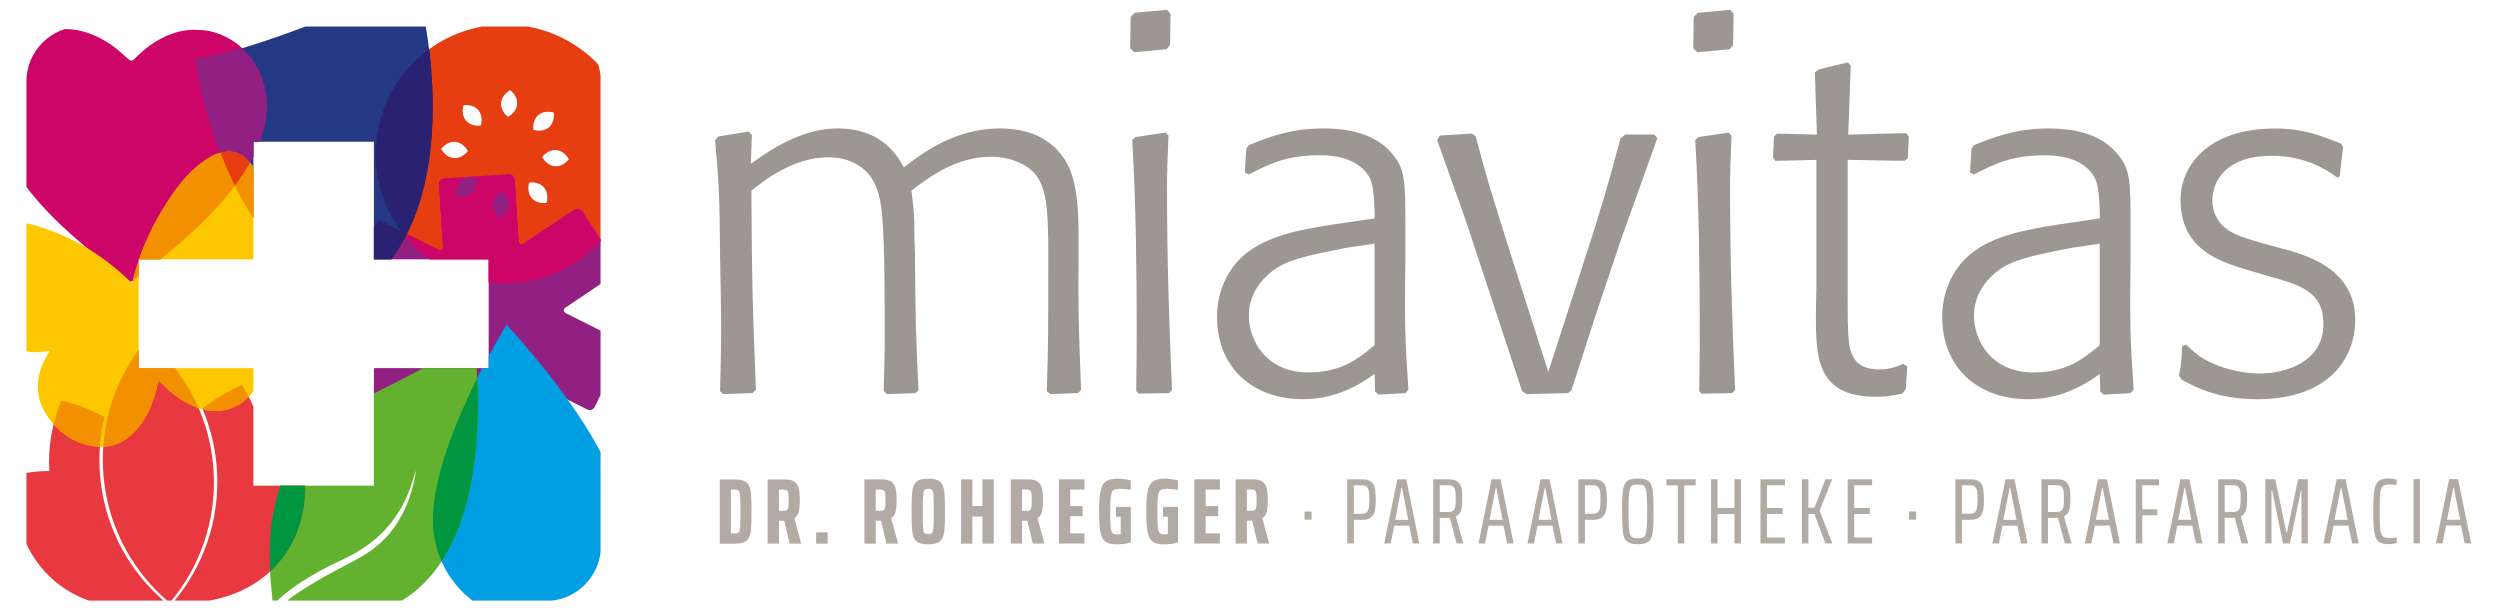 <?xml version="1.0" encoding="UTF-8" standalone="no"?>
<svg
   id="Ebene_1"
   viewBox="0 0 746.43 182.1"
   version="1.1"
   sodipodi:docname="miaviatas_logo_center.svg"
   inkscape:export-filename="seite Miavitas_logo_def.svg"
   inkscape:export-xdpi="96"
   inkscape:export-ydpi="96"
   inkscape:version="1.3.1 (9b9bdc1480, 2023-11-25, custom)"
   xmlns:inkscape="http://www.inkscape.org/namespaces/inkscape"
   xmlns:sodipodi="http://sodipodi.sourceforge.net/DTD/sodipodi-0.dtd"
   xmlns="http://www.w3.org/2000/svg"
   xmlns:svg="http://www.w3.org/2000/svg">
  <sodipodi:namedview
     id="namedview27"
     pagecolor="#ffffff"
     bordercolor="#000000"
     borderopacity="0.25"
     inkscape:showpageshadow="2"
     inkscape:pageopacity="0.0"
     inkscape:pagecheckerboard="0"
     inkscape:deskcolor="#d1d1d1"
     inkscape:zoom="1.8983696"
     inkscape:cx="372.95161"
     inkscape:cy="67.689664"
     inkscape:window-width="1984"
     inkscape:window-height="1083"
     inkscape:window-x="0"
     inkscape:window-y="0"
     inkscape:window-maximized="1"
     inkscape:current-layer="Ebene_1" />
  <defs
     id="defs1">
    <style
       id="style1">.cls-1{fill:#ce0569;}.cls-1,.cls-2,.cls-3,.cls-4,.cls-5,.cls-6,.cls-7,.cls-8,.cls-9,.cls-10,.cls-11,.cls-12,.cls-13,.cls-14{stroke-width:0px;}.cls-2{fill:#009640;}.cls-3{fill:#b1aba4;}.cls-4{fill:none;}.cls-5{fill:#f39000;}.cls-6{fill:#62b22f;}.cls-7{fill:#9c9790;}.cls-8{fill:#009fe3;}.cls-9{fill:#243883;}.cls-15{clip-path:url(#clippath);}.cls-10{fill:#e73e11;}.cls-11{fill:#e83940;}.cls-12{fill:#fec800;}.cls-13{fill:#921f82;}.cls-14{fill:#2b2172;}</style>
    <clipPath
       id="clippath">
      <path
         class="cls-4"
         d="m50,74.48h34.27s0-35.1,0-35.1h35.98s0,35.1,0,35.1h34.27s0,32.49,0,32.49h-34.27s0,35.1,0,35.1h-35.98s0-35.1,0-35.1h-34.27s0-32.49,0-32.49ZM32.89,4.97c-9.01,0-16.39,7.38-16.39,16.39v138.74c0,8.42,6.43,15.4,14.61,16.29h142.29c7.6-.83,13.68-6.91,14.52-14.51V19.57c-.9-8.18-7.88-14.6-16.29-14.6H32.89Z"
         id="path1" />
    </clipPath>
  </defs>
  <path
     class="cls-7"
     d="m 651.496,103.362 c -0.15,3.92 -0.15,4.98 -0.9,8.74 l 0.75,1.21 c 3.77,2.11 10.71,5.88 22.47,5.88 22.62,0 29.4,-13.27 29.4,-23.67 0,-14.93 -14.02,-19 -19.45,-20.66 l -7.84,-2.11 c -6.63,-1.96 -9.8,-2.87 -12.51,-5.58 -1.21,-1.36 -2.86,-3.62 -2.86,-7.24 0,-7.09 5.43,-13.42 17.49,-13.42 9.95,0 16.13,3.77 19.75,6.48 l 0.75,-0.3 1.05,-8.75 -0.6,-1.05 c -6.18,-2.41 -11.16,-4.52 -19.75,-4.52 -20.2,0 -28.2,11.31 -28.2,21.26 0,14.78 11.61,18.4 19.45,20.81 l 7.24,2.11 c 9.05,2.56 15.98,4.52 15.98,14.17 0,11.16 -10.86,14.78 -19,14.78 -3.77,0 -9.35,-0.75 -14.78,-3.32 -3.17,-1.51 -4.83,-3.01 -7.24,-5.28 l -1.21,0.45 z m -24.58,-30.61 v 30.31 c -4.82,4.07 -9.95,8.14 -19.75,8.14 -12.36,0 -17.79,-9.2 -17.79,-17.04 0,-7.84 5.88,-12.36 7.09,-13.27 4.22,-3.17 9.05,-4.37 22.32,-6.94 l 8.14,-1.21 z m -38.75,-21.26 1.21,0.6 c 6.78,-3.47 11.46,-5.73 21.41,-5.73 10.55,0 13.87,5.13 14.78,6.94 1.05,2.41 1.21,5.88 1.36,9.95 v 1.96 l -13.27,1.96 c -8.44,1.36 -19.15,3.17 -25.93,9.2 -5.13,4.52 -7.84,11.31 -7.84,18.24 0,15.08 10.55,24.58 25.63,24.58 7.69,0 14.63,-2.56 21.41,-7.54 l 0.15,5.28 1.06,0.9 7.99,-0.45 0.91,-1.06 c -0.91,-14.02 -1.21,-18.24 -0.91,-38.6 v -9.35 c 0,-14.78 0,-18.09 -4.37,-22.92 -3.47,-3.92 -9.35,-7.09 -20.05,-7.09 -9.95,0 -16.28,2.56 -22.31,4.97 l -0.75,1.06 -0.45,7.09 z m -19.6,-3.47 1.06,-0.75 0.3,-6.48 -0.75,-1.05 -17.34,0.45 0.75,-20.66 -0.91,-0.9 -8.74,2.11 -1.06,0.9 0.6,18.55 -11.91,-0.3 -0.9,0.9 -0.3,6.18 0.75,1.06 12.21,-0.3 v 38.15 l -0.15,7.84 c 0,12.51 0,24.73 17.79,24.73 3.01,0 4.97,-0.3 7.99,-0.91 l 1.05,-1.36 0.45,-6.79 -1.21,-0.75 c -2.11,0.9 -4.07,1.66 -6.94,1.66 -7.69,0 -9.2,-4.22 -9.5,-11.16 -0.15,-3.47 -0.15,-6.63 -0.15,-11.16 v -40.26 l 16.89,0.3 z m -51.11,-34.53 0.15,-9.35 -1.05,-1.21 -9.65,0.9 -1.21,1.21 -0.15,9.35 1.21,1.21 9.65,-0.9 z m 0.6,102.98 c -0.9,-19.3 -1.51,-40.41 -1.51,-59.71 0,-5.88 0.15,-9.35 0.45,-16.28 l -0.91,-0.9 -9.05,1.36 -0.9,0.9 c 1.21,18.55 1.36,44.33 1.36,55.79 0,4.67 0,9.2 -0.15,19.15 l 0.75,0.75 9.05,-0.15 0.9,-0.91 z m -48.85,0 7.39,-22.92 7.54,-22.47 10.71,-29.85 -0.9,-1.06 h -8.75 l -1.36,1.21 c -4.37,16.13 -5.73,20.81 -11.76,39.35 l -9.8,30.31 -8.14,-25.48 c -9.2,-28.8 -10.1,-31.96 -13.57,-44.93 l -1.21,-0.75 -9.5,0.6 -0.75,1.36 8.74,24.58 16.59,50.36 1.36,0.9 12.36,-0.3 1.06,-0.91 z m -58.8,-43.73 v 30.31 c -4.82,4.07 -9.95,8.14 -19.75,8.14 -12.36,0 -17.79,-9.2 -17.79,-17.04 0,-7.84 5.88,-12.36 7.09,-13.27 4.22,-3.17 9.05,-4.37 22.32,-6.94 l 8.14,-1.21 z m -38.75,-21.26 1.21,0.6 c 6.79,-3.47 11.46,-5.73 21.41,-5.73 10.55,0 13.87,5.13 14.78,6.94 1.05,2.41 1.21,5.88 1.36,9.95 v 1.96 l -13.27,1.96 c -8.44,1.36 -19.15,3.17 -25.93,9.2 -5.13,4.52 -7.84,11.31 -7.84,18.24 0,15.08 10.55,24.58 25.63,24.58 7.69,0 14.63,-2.56 21.41,-7.54 l 0.15,5.28 1.05,0.9 7.99,-0.45 0.9,-1.06 c -0.9,-14.02 -1.21,-18.24 -0.9,-38.6 v -9.35 c 0,-14.78 0,-18.09 -4.37,-22.92 -3.47,-3.92 -9.35,-7.09 -20.05,-7.09 -9.95,0 -16.28,2.56 -22.32,4.97 l -0.75,1.06 -0.45,7.09 z m -22.31,-38 0.15,-9.35 -1.05,-1.21 -9.65,0.9 -1.21,1.21 -0.15,9.35 1.21,1.21 9.65,-0.9 1.06,-1.21 z m 0.6,102.98 c -0.9,-19.3 -1.51,-40.41 -1.51,-59.71 0,-5.88 0.15,-9.35 0.45,-16.28 l -0.9,-0.9 -9.05,1.36 -0.9,0.9 c 1.21,18.55 1.36,44.33 1.36,55.79 0,4.67 0,9.2 -0.15,19.15 l 0.75,0.75 9.05,-0.15 z m -124.24,0 c -1.06,-25.78 -1.21,-32.27 -1.36,-59.56 4.07,-3.17 12.52,-9.95 23.07,-9.95 5.58,0 9.65,2.41 11.76,4.82 3.47,4.07 3.92,9.65 4.22,12.67 0.75,8.44 0.75,26.39 0.75,35.28 0,6.94 -0.15,11.31 -0.3,16.89 l 0.9,1.06 8.59,-0.3 0.9,-0.91 c -0.75,-15.23 -0.9,-20.05 -1.06,-41.16 l -0.15,-3.77 c 0,-7.54 -0.15,-8.9 -0.9,-14.63 5.58,-4.22 13.42,-10.1 23.82,-10.1 5.43,0 10.25,1.96 12.97,4.98 3.47,4.07 4.07,10.4 4.07,23.37 0,24.88 0,27.59 -0.45,41.61 l 1.06,0.9 8.29,-0.3 0.9,-0.91 c -0.75,-19 -0.9,-23.82 -0.75,-40.86 v -4.22 c 0,-15.68 -1.51,-23.97 -9.95,-29.55 -1.21,-0.75 -5.28,-3.47 -13.57,-3.47 -13.72,0 -23.52,7.69 -28.65,11.61 -1.96,-3.47 -6.48,-11.61 -19.75,-11.61 -9.5,0 -18.09,4.82 -25.93,10.55 l 0.3,-8.59 -0.9,-1.06 -9.2,1.51 -0.9,1.06 c 1.21,12.82 1.36,16.43 1.51,34.53 0.15,7.54 0.3,15.08 0.3,22.77 0,6.33 -0.15,10.4 -0.3,17.64 l 0.9,0.9 8.75,-0.3 1.06,-0.91 z"
     id="path2" />
  <path
     class="cls-3"
     d="m 734.506,155.172 h -3.9 l 1.87,-9.55 h 0.17 l 1.87,9.55 z m 3.31,7.05 -3.9,-19.16 h -2.67 l -3.93,19.16 h 1.95 l 1.06,-5.32 h 4.46 l 1.09,5.32 h 1.95 z m -15.29,-19.16 h -1.92 v 19.16 h 1.92 z m -6.93,19.02 v -1.64 c -0.56,0.15 -1.24,0.22 -2.06,0.22 -0.98,0 -1.68,-0.17 -2.07,-0.51 -0.4,-0.34 -0.66,-1.03 -0.78,-2.07 -0.12,-1.04 -0.18,-2.85 -0.18,-5.43 0,-2.58 0.06,-4.39 0.18,-5.43 0.12,-1.04 0.38,-1.73 0.78,-2.08 0.4,-0.34 1.09,-0.51 2.07,-0.51 0.71,0 1.37,0.07 2.01,0.22 v -1.64 c -0.26,-0.09 -0.61,-0.18 -1.06,-0.25 -0.45,-0.07 -0.87,-0.11 -1.28,-0.11 -1.38,0 -2.38,0.26 -3.01,0.77 -0.63,0.51 -1.06,1.43 -1.28,2.76 -0.22,1.33 -0.33,3.42 -0.33,6.28 0,2.86 0.11,4.98 0.32,6.31 0.21,1.33 0.64,2.24 1.27,2.74 0.63,0.5 1.64,0.75 3.04,0.75 0.41,0 0.84,-0.03 1.28,-0.1 0.45,-0.06 0.82,-0.15 1.11,-0.26 m -14.68,-6.91 h -3.9 l 1.87,-9.55 h 0.17 l 1.87,9.55 z m 3.31,7.05 -3.9,-19.16 h -2.67 l -3.93,19.16 h 1.95 l 1.06,-5.32 h 4.46 l 1.09,5.32 h 1.95 z m -15.18,0 v -19.16 h -2.9 l -3.34,15.93 h -0.17 l -3.32,-15.93 h -2.95 v 19.16 h 1.84 v -15.88 h 0.17 l 3.26,15.88 h 2.06 l 3.31,-15.88 h 0.14 v 15.88 h 1.89 z m -22.34,-9.39 h -2.48 v -7.99 h 2.48 c 0.69,0 1.19,0.14 1.52,0.42 0.32,0.28 0.53,0.68 0.63,1.21 0.09,0.53 0.14,1.31 0.14,2.35 0,1.04 -0.05,1.83 -0.14,2.37 -0.09,0.54 -0.3,0.95 -0.63,1.23 -0.33,0.28 -0.83,0.42 -1.52,0.42 m 4.57,9.39 -2.26,-8.08 c 0.8,-0.37 1.32,-0.99 1.56,-1.87 0.24,-0.87 0.36,-2.02 0.36,-3.45 0,-1.32 -0.08,-2.37 -0.25,-3.16 -0.17,-0.79 -0.54,-1.42 -1.11,-1.89 -0.58,-0.47 -1.46,-0.71 -2.65,-0.71 h -4.65 v 19.16 h 1.95 v -7.63 h 3.01 l 2.03,7.63 z m -17.02,-7.05 h -3.9 l 1.87,-9.55 h 0.17 l 1.87,9.55 z m 3.32,7.05 -3.9,-19.16 h -2.67 l -3.93,19.16 h 1.95 l 1.06,-5.32 h 4.46 l 1.09,5.32 h 1.95 z m -17.96,0 v -8.41 h 4.46 v -1.78 h -4.46 v -7.18 h 5.01 v -1.78 h -6.96 v 19.16 h 1.95 z m -9.97,-7.05 h -3.9 l 1.87,-9.55 h 0.17 l 1.87,9.55 z m 3.31,7.05 -3.9,-19.16 h -2.67 l -3.93,19.16 h 1.95 l 1.06,-5.32 h 4.46 l 1.09,5.32 h 1.95 z m -19.02,-9.39 h -2.48 v -7.99 h 2.48 c 0.69,0 1.19,0.14 1.52,0.42 0.33,0.28 0.53,0.68 0.63,1.21 0.09,0.53 0.14,1.31 0.14,2.35 0,1.04 -0.05,1.83 -0.14,2.37 -0.09,0.54 -0.3,0.95 -0.63,1.23 -0.33,0.28 -0.83,0.42 -1.52,0.42 m 4.57,9.39 -2.26,-8.08 c 0.8,-0.37 1.32,-0.99 1.56,-1.87 0.24,-0.87 0.36,-2.02 0.36,-3.45 0,-1.32 -0.08,-2.37 -0.25,-3.16 -0.17,-0.79 -0.54,-1.42 -1.11,-1.89 -0.58,-0.47 -1.46,-0.71 -2.65,-0.71 h -4.65 v 19.16 h 1.95 v -7.63 h 3.01 l 2.03,7.63 z m -16.46,-7.05 h -3.9 l 1.87,-9.55 h 0.17 l 1.87,9.55 z m 3.31,7.05 -3.9,-19.16 h -2.67 l -3.93,19.16 h 1.95 l 1.06,-5.32 h 4.46 l 1.09,5.32 h 1.95 z m -19.58,-8.86 v -8.52 h 2.34 c 0.69,0 1.2,0.15 1.53,0.44 0.33,0.3 0.55,0.73 0.64,1.29 0.09,0.57 0.14,1.41 0.14,2.52 0,1.11 -0.05,1.93 -0.15,2.51 -0.1,0.58 -0.32,1.01 -0.64,1.31 -0.33,0.3 -0.83,0.44 -1.52,0.44 h -2.34 z m -1.95,8.86 h 1.95 v -7.07 h 2.59 c 1.17,0 2.04,-0.26 2.62,-0.78 0.58,-0.52 0.95,-1.2 1.11,-2.03 0.17,-0.84 0.25,-1.91 0.25,-3.23 0,-1.32 -0.08,-2.47 -0.24,-3.3 -0.16,-0.83 -0.53,-1.49 -1.1,-1.99 -0.58,-0.5 -1.46,-0.75 -2.65,-0.75 h -4.54 v 19.16 z m -11.75,-9.55 h -2.12 v 2.42 h 2.12 z m -13.12,9.55 v -1.78 h -5.35 v -7.02 h 4.68 v -1.78 h -4.68 v -6.79 h 5.35 v -1.78 h -7.3 v 19.16 h 7.3 z m -11.89,0 -3.79,-9.8 3.76,-9.36 h -2.01 l -3.31,8.52 h -1.78 v -8.52 h -1.95 v 19.16 h 1.95 v -8.8 h 1.78 l 3.31,8.8 h 2.03 z m -14.15,0 v -1.78 h -5.35 v -7.02 h 4.68 v -1.78 h -4.68 v -6.79 h 5.35 v -1.78 h -7.3 v 19.16 h 7.3 z m -13.12,0 v -19.16 h -1.95 v 8.55 h -5.04 v -8.55 h -1.95 v 19.16 h 1.95 v -8.77 h 5.04 v 8.77 z m -16.93,0 v -17.35 h 3.4 v -1.81 h -8.72 v 1.81 h 3.4 v 17.35 z m -13.87,-1.56 c -0.89,0 -1.51,-0.14 -1.87,-0.43 -0.35,-0.29 -0.6,-0.97 -0.72,-2.03 -0.13,-1.07 -0.2,-2.92 -0.2,-5.56 0,-2.64 0.07,-4.49 0.2,-5.56 0.13,-1.07 0.37,-1.75 0.72,-2.03 0.35,-0.29 0.97,-0.43 1.87,-0.43 0.9,0 1.51,0.14 1.87,0.43 0.35,0.29 0.59,0.97 0.72,2.03 0.13,1.07 0.2,2.92 0.2,5.56 0,2.64 -0.07,4.49 -0.2,5.56 -0.13,1.07 -0.37,1.75 -0.72,2.03 -0.35,0.29 -0.98,0.43 -1.87,0.43 m 0,1.78 c 1.49,0 2.55,-0.25 3.19,-0.75 0.64,-0.5 1.05,-1.39 1.24,-2.67 0.19,-1.28 0.28,-3.41 0.28,-6.38 0,-2.97 -0.09,-5.1 -0.28,-6.38 -0.18,-1.28 -0.6,-2.17 -1.24,-2.67 -0.64,-0.5 -1.7,-0.75 -3.19,-0.75 -1.49,0 -2.55,0.25 -3.19,0.75 -0.64,0.5 -1.05,1.39 -1.24,2.67 -0.19,1.28 -0.28,3.41 -0.28,6.38 0,2.97 0.09,5.1 0.28,6.38 0.18,1.28 0.6,2.17 1.24,2.67 0.64,0.5 1.7,0.75 3.19,0.75 m -15.79,-9.08 v -8.52 h 2.34 c 0.69,0 1.2,0.15 1.53,0.44 0.33,0.3 0.55,0.73 0.64,1.29 0.09,0.57 0.14,1.41 0.14,2.52 0,1.11 -0.05,1.93 -0.15,2.51 -0.1,0.58 -0.32,1.01 -0.64,1.31 -0.33,0.3 -0.83,0.44 -1.52,0.44 h -2.34 z m -1.95,8.86 h 1.95 v -7.07 h 2.59 c 1.17,0 2.04,-0.26 2.62,-0.78 0.58,-0.52 0.95,-1.2 1.11,-2.03 0.17,-0.84 0.25,-1.91 0.25,-3.23 0,-1.32 -0.08,-2.47 -0.24,-3.3 -0.16,-0.83 -0.53,-1.49 -1.1,-1.99 -0.58,-0.5 -1.46,-0.75 -2.65,-0.75 h -4.54 v 19.16 z m -8.02,-7.05 h -3.9 l 1.87,-9.55 h 0.17 l 1.87,9.55 z m 3.31,7.05 -3.9,-19.16 h -2.67 l -3.93,19.16 h 1.95 l 1.06,-5.32 h 4.46 l 1.09,5.32 h 1.95 z m -17.94,-7.05 h -3.9 l 1.87,-9.55 h 0.17 l 1.87,9.55 z m 3.32,7.05 -3.9,-19.16 h -2.67 l -3.93,19.16 h 1.95 l 1.06,-5.32 h 4.46 l 1.09,5.32 h 1.95 z m -19.58,-9.39 h -2.48 v -7.99 h 2.48 c 0.69,0 1.19,0.14 1.52,0.42 0.33,0.28 0.53,0.68 0.63,1.21 0.09,0.53 0.14,1.31 0.14,2.35 0,1.04 -0.05,1.83 -0.14,2.37 -0.09,0.54 -0.3,0.95 -0.63,1.23 -0.32,0.28 -0.83,0.42 -1.52,0.42 m 4.57,9.39 -2.26,-8.08 c 0.8,-0.37 1.32,-0.99 1.56,-1.87 0.24,-0.87 0.36,-2.02 0.36,-3.45 0,-1.32 -0.08,-2.37 -0.25,-3.16 -0.17,-0.79 -0.54,-1.42 -1.11,-1.89 -0.58,-0.47 -1.46,-0.71 -2.65,-0.71 h -4.65 v 19.16 h 1.95 v -7.63 h 3.01 l 2.03,7.63 z m -16.46,-7.05 h -3.9 l 1.87,-9.55 h 0.17 l 1.87,9.55 z m 3.31,7.05 -3.9,-19.16 h -2.67 l -3.93,19.16 h 1.95 l 1.06,-5.32 h 4.46 l 1.09,5.32 h 1.95 z m -19.58,-8.86 v -8.52 h 2.34 c 0.69,0 1.2,0.15 1.53,0.44 0.33,0.3 0.55,0.73 0.64,1.29 0.09,0.57 0.14,1.41 0.14,2.52 0,1.11 -0.05,1.93 -0.15,2.51 -0.1,0.58 -0.32,1.01 -0.64,1.31 -0.33,0.3 -0.83,0.44 -1.52,0.44 h -2.34 z m -1.95,8.86 h 1.95 v -7.07 h 2.59 c 1.17,0 2.04,-0.26 2.62,-0.78 0.58,-0.52 0.95,-1.2 1.11,-2.03 0.17,-0.84 0.25,-1.91 0.25,-3.23 0,-1.32 -0.08,-2.47 -0.24,-3.3 -0.16,-0.83 -0.52,-1.49 -1.1,-1.99 -0.58,-0.5 -1.46,-0.75 -2.65,-0.75 h -4.54 v 19.16 z m -10.64,-9.55 h -2.12 v 2.42 h 2.12 z m -17.99,-0.22 h -1.34 v -6.35 h 1.34 c 0.48,0 0.83,0.08 1.05,0.24 0.21,0.16 0.35,0.45 0.42,0.88 0.07,0.43 0.1,1.11 0.1,2.06 0,0.95 -0.03,1.63 -0.1,2.06 -0.07,0.43 -0.2,0.72 -0.42,0.88 -0.21,0.16 -0.56,0.24 -1.05,0.24 m 5.32,9.78 -2.03,-7.58 c 0.67,-0.44 1.1,-1.1 1.31,-1.96 0.2,-0.86 0.31,-2.02 0.31,-3.47 0,-1.45 -0.1,-2.63 -0.31,-3.48 -0.2,-0.85 -0.62,-1.51 -1.24,-1.98 -0.62,-0.46 -1.55,-0.7 -2.8,-0.7 h -5.26 v 19.16 h 3.37 v -6.82 h 1.59 l 1.62,6.82 h 3.45 z m -14.7,0 v -3.04 h -4.26 v -5.12 h 3.73 v -3.04 h -3.73 v -4.93 h 4.26 v -3.04 h -7.63 v 19.16 h 7.63 z m -15.54,-8.02 v 5.18 c -0.3,0.07 -0.68,0.11 -1.14,0.11 -0.65,0 -1.1,-0.15 -1.36,-0.46 -0.26,-0.31 -0.43,-0.9 -0.52,-1.8 -0.08,-0.89 -0.12,-2.42 -0.12,-4.6 0,-2.28 0.07,-3.87 0.22,-4.76 0.15,-0.89 0.42,-1.45 0.81,-1.67 0.39,-0.22 1.11,-0.33 2.15,-0.33 0.65,0 1.63,0.1 2.95,0.31 v -2.81 c -0.52,-0.15 -1.15,-0.27 -1.88,-0.38 -0.73,-0.1 -1.4,-0.15 -1.99,-0.15 -1.56,0 -2.73,0.26 -3.51,0.78 -0.78,0.52 -1.32,1.46 -1.61,2.83 -0.3,1.37 -0.45,3.43 -0.45,6.2 0,2.77 0.14,4.83 0.42,6.2 0.28,1.36 0.78,2.31 1.5,2.83 0.72,0.52 1.83,0.78 3.31,0.78 0.73,0 1.48,-0.05 2.26,-0.15 0.78,-0.1 1.44,-0.25 1.98,-0.43 v -10.61 h -4.46 v 2.95 h 1.45 z m -14.07,0 v 5.18 c -0.3,0.07 -0.68,0.11 -1.14,0.11 -0.65,0 -1.1,-0.15 -1.36,-0.46 -0.26,-0.31 -0.43,-0.9 -0.52,-1.8 -0.08,-0.89 -0.12,-2.42 -0.12,-4.6 0,-2.28 0.07,-3.87 0.22,-4.76 0.15,-0.89 0.42,-1.45 0.81,-1.67 0.39,-0.22 1.1,-0.33 2.14,-0.33 0.65,0 1.63,0.1 2.95,0.31 v -2.81 c -0.52,-0.15 -1.15,-0.27 -1.88,-0.38 -0.73,-0.1 -1.4,-0.15 -1.99,-0.15 -1.56,0 -2.73,0.26 -3.51,0.78 -0.78,0.52 -1.32,1.46 -1.62,2.83 -0.3,1.37 -0.45,3.43 -0.45,6.2 0,2.77 0.14,4.83 0.42,6.2 0.28,1.36 0.78,2.31 1.5,2.83 0.72,0.52 1.83,0.78 3.31,0.78 0.72,0 1.48,-0.05 2.26,-0.15 0.78,-0.1 1.44,-0.25 1.98,-0.43 v -10.61 h -4.46 v 2.95 h 1.45 z m -10.83,8.02 v -3.04 h -4.26 v -5.12 h 3.73 v -3.04 h -3.73 v -4.93 h 4.26 v -3.04 h -7.63 v 19.16 h 7.63 z m -17.3,-9.78 h -1.34 v -6.35 h 1.34 c 0.48,0 0.83,0.08 1.04,0.24 0.21,0.16 0.35,0.45 0.42,0.88 0.07,0.43 0.1,1.11 0.1,2.06 0,0.95 -0.03,1.63 -0.1,2.06 -0.07,0.43 -0.2,0.72 -0.42,0.88 -0.21,0.16 -0.56,0.24 -1.04,0.24 m 5.32,9.78 -2.03,-7.58 c 0.67,-0.44 1.1,-1.1 1.31,-1.96 0.2,-0.86 0.31,-2.02 0.31,-3.47 0,-1.45 -0.1,-2.63 -0.31,-3.48 -0.21,-0.85 -0.62,-1.51 -1.24,-1.98 -0.62,-0.46 -1.56,-0.7 -2.8,-0.7 h -5.26 v 19.16 h 3.37 v -6.82 h 1.59 l 1.61,6.82 h 3.45 z m -15.12,0 v -19.16 h -3.37 v 7.91 h -3.01 v -7.91 h -3.37 v 19.16 h 3.37 v -8.08 h 3.01 v 8.08 z m -19.55,-2.81 c -0.56,0 -0.93,-0.11 -1.13,-0.33 -0.2,-0.22 -0.33,-0.78 -0.4,-1.66 -0.08,-0.88 -0.11,-2.47 -0.11,-4.78 0,-2.31 0.04,-3.89 0.11,-4.78 0.07,-0.88 0.21,-1.44 0.4,-1.66 0.2,-0.22 0.57,-0.33 1.13,-0.33 0.56,0 0.94,0.11 1.14,0.33 0.2,0.22 0.34,0.77 0.4,1.64 0.06,0.87 0.1,2.47 0.1,4.79 0,2.32 -0.03,3.92 -0.1,4.79 -0.07,0.87 -0.2,1.42 -0.4,1.64 -0.2,0.22 -0.59,0.33 -1.14,0.33 m 0,3.04 c 1.62,0 2.77,-0.28 3.45,-0.84 0.69,-0.56 1.12,-1.46 1.3,-2.71 0.18,-1.25 0.26,-3.34 0.26,-6.25 0,-2.91 -0.09,-5 -0.26,-6.25 -0.18,-1.25 -0.61,-2.16 -1.3,-2.72 -0.69,-0.56 -1.84,-0.84 -3.45,-0.84 -1.61,0 -2.76,0.28 -3.44,0.84 -0.68,0.56 -1.1,1.46 -1.28,2.72 -0.18,1.25 -0.27,3.34 -0.27,6.25 0,2.91 0.09,5 0.27,6.25 0.18,1.25 0.6,2.16 1.28,2.71 0.68,0.56 1.82,0.84 3.44,0.84 m -14.34,-10 h -1.34 v -6.35 h 1.34 c 0.48,0 0.83,0.08 1.05,0.24 0.21,0.16 0.35,0.45 0.42,0.88 0.07,0.43 0.1,1.11 0.1,2.06 0,0.95 -0.03,1.63 -0.1,2.06 -0.07,0.43 -0.2,0.72 -0.42,0.88 -0.21,0.16 -0.56,0.24 -1.05,0.24 m 5.32,9.78 -2.03,-7.58 c 0.67,-0.44 1.1,-1.1 1.31,-1.96 0.2,-0.86 0.31,-2.02 0.31,-3.47 0,-1.45 -0.1,-2.63 -0.31,-3.48 -0.21,-0.85 -0.62,-1.51 -1.24,-1.98 -0.62,-0.46 -1.55,-0.7 -2.8,-0.7 h -5.26 v 19.16 h 3.37 v -6.82 h 1.59 l 1.61,6.82 h 3.45 z m -21,-3.37 h -3.45 v 3.37 h 3.45 z m -13.23,-6.41 h -1.34 v -6.35 h 1.34 c 0.48,0 0.83,0.08 1.04,0.24 0.21,0.16 0.35,0.45 0.42,0.88 0.07,0.43 0.1,1.11 0.1,2.06 0,0.95 -0.03,1.63 -0.1,2.06 -0.07,0.43 -0.2,0.72 -0.42,0.88 -0.21,0.16 -0.56,0.24 -1.04,0.24 m 5.32,9.78 -2.03,-7.58 c 0.67,-0.44 1.1,-1.1 1.31,-1.96 0.2,-0.86 0.31,-2.02 0.31,-3.47 0,-1.45 -0.1,-2.63 -0.31,-3.48 -0.21,-0.85 -0.62,-1.51 -1.24,-1.98 -0.62,-0.46 -1.55,-0.7 -2.8,-0.7 h -5.26 v 19.16 h 3.37 v -6.82 h 1.59 l 1.61,6.82 h 3.45 z m -21,-3.04 v -13.09 h 1.17 c 0.58,0 0.96,0.11 1.17,0.32 0.2,0.21 0.34,0.75 0.42,1.6 0.07,0.85 0.11,2.39 0.11,4.62 0,2.23 -0.04,3.77 -0.11,4.62 -0.08,0.86 -0.21,1.39 -0.42,1.6 -0.21,0.21 -0.6,0.32 -1.17,0.32 h -1.17 z m -3.31,3.04 h 4.48 c 1.62,0 2.77,-0.27 3.45,-0.82 0.69,-0.55 1.12,-1.43 1.29,-2.66 0.18,-1.23 0.26,-3.26 0.26,-6.1 0,-2.84 -0.09,-4.9 -0.26,-6.11 -0.18,-1.22 -0.61,-2.1 -1.29,-2.65 -0.69,-0.55 -1.84,-0.82 -3.45,-0.82 h -4.48 z"
     id="path3" />
  <g
     class="cls-15"
     clip-path="url(#clippath)"
     id="g13"
     transform="translate(-8.614,2.942)">
    <path
       class="cls-10"
       d="M 162.49,4.51 C 141.25,2.8 122.64,18.66 120.92,39.95 119.2,61.24 135.03,79.88 156.27,81.59 177.51,83.3 196.12,67.44 197.84,46.15 199.56,24.86 183.73,6.22 162.49,4.51 M 147,28.46 c 1.8,-0.19 3.41,0.29 4.43,1.49 1.01,1.19 1.22,2.87 0.75,4.61 -1.79,0.19 -3.41,-0.29 -4.42,-1.49 -1.01,-1.19 -1.23,-2.87 -0.75,-4.61 m -6.67,13.05 c 1.14,-1.4 2.62,-2.21 4.18,-2.08 1.56,0.13 2.89,1.16 3.79,2.73 -1.14,1.4 -2.62,2.21 -4.18,2.09 -1.56,-0.12 -2.89,-1.16 -3.79,-2.73 m 9.1,13.2 c -1.19,1.01 -2.86,1.23 -4.6,0.76 -0.19,-1.8 0.29,-3.42 1.48,-4.43 1.19,-1.01 2.86,-1.23 4.6,-0.76 0.19,1.8 -0.29,3.42 -1.48,4.43 m 11.5,-30.75 c 1.4,1.14 2.21,2.62 2.08,4.18 -0.13,1.56 -1.16,2.9 -2.72,3.8 -1.4,-1.14 -2.21,-2.62 -2.08,-4.18 0.13,-1.56 1.16,-2.9 2.72,-3.8 m -3.08,38.19 c -1.4,-1.14 -2.21,-2.62 -2.08,-4.18 0.13,-1.56 1.16,-2.9 2.72,-3.8 1.4,1.14 2.21,2.62 2.08,4.18 -0.13,1.56 -1.16,2.9 -2.72,3.8 m 11.5,-30.75 c 1.19,-1.01 2.86,-1.23 4.6,-0.76 0.19,1.8 -0.29,3.42 -1.48,4.43 -1.19,1.01 -2.86,1.23 -4.6,0.75 -0.19,-1.8 0.29,-3.42 1.48,-4.43 m 2.43,26.25 c -1.79,0.19 -3.41,-0.29 -4.42,-1.48 -1.01,-1.19 -1.22,-2.87 -0.75,-4.61 1.8,-0.19 3.41,0.29 4.42,1.48 1.01,1.19 1.23,2.87 0.75,4.61 m 2.49,-10.97 c -1.56,-0.13 -2.89,-1.16 -3.79,-2.73 1.14,-1.4 2.62,-2.21 4.18,-2.08 1.56,0.13 2.89,1.16 3.79,2.73 -1.14,1.4 -2.62,2.21 -4.18,2.08"
       id="path4" />
    <path
       class="cls-13"
       d="m 141.27,50.35 c -0.94,0.06 -1.65,0.87 -1.59,1.81 l 1.18,18.56 c 0.06,0.94 -0.58,1.36 -1.41,0.93 l -16.5,-8.39 c -0.84,-0.43 -1.86,-0.08 -2.26,0.76 l -8.48,17.49 c -0.41,0.84 -0.06,1.88 0.78,2.3 l 16.31,8.15 c 0.84,0.42 0.89,1.19 0.11,1.72 l -15.15,10.22 c -0.78,0.53 -0.99,1.6 -0.47,2.38 l 10.69,16.16 c 0.52,0.78 1.58,1 2.36,0.47 l 15.25,-10.26 c 0.78,-0.52 1.46,-0.19 1.52,0.75 l 1.17,18.4 c 0.06,0.94 0.87,1.65 1.81,1.59 l 19.13,-1.22 c 0.94,-0.06 1.65,-0.87 1.6,-1.81 l -1.17,-18.33 c -0.06,-0.94 0.58,-1.36 1.41,-0.94 l 16.36,8.21 c 0.84,0.42 1.86,0.08 2.27,-0.77 l 8.52,-17.46 c 0.41,-0.84 0.06,-1.88 -0.78,-2.3 l -16.32,-8.18 c -0.84,-0.42 -0.89,-1.19 -0.11,-1.72 l 15.11,-10.18 c 0.78,-0.52 0.99,-1.6 0.47,-2.38 L 182.43,60.19 c -0.52,-0.78 -1.58,-1 -2.36,-0.48 l -15.08,10.01 c -0.78,0.52 -1.47,0.18 -1.53,-0.76 L 162.3,50.7 c -0.06,-0.94 -0.87,-1.65 -1.81,-1.59 l -19.22,1.22 z"
       id="path5" />
    <path
       class="cls-8"
       d="m 159.89,93.99 c 1.94,2.2 3.84,4.31 5.69,6.46 6.11,7.1 11.84,14.51 16.94,22.41 3.45,5.35 6.59,10.87 8.94,16.83 1.38,3.48 2.52,7.04 2.82,10.79 0.85,10.66 -2.78,19.33 -10.87,25.87 -3.78,3.06 -8.15,4.81 -12.94,5.49 -11.22,1.6 -22.41,-3.9 -28.37,-13.96 -2.65,-4.48 -4.05,-9.34 -4.21,-14.55 -0.12,-4.2 0.48,-8.3 1.4,-12.35 1.7,-7.54 4.39,-14.71 7.46,-21.73 3.73,-8.53 8.03,-16.74 12.77,-24.7 0.09,-0.15 0.2,-0.3 0.36,-0.55"
       id="path6" />
    <path
       class="cls-6"
       d="m 90.76,179.71 c 4.39,-4.87 12.97,-9.68 21.99,-14.37 6.49,-3.38 16.09,-8.48 19.69,-25.46 0.04,-0.18 0.41,-2.59 0.19,-2.1 -5.14,20.58 -19.52,25.08 -25.75,28.28 -12.77,6.56 -16.47,11.43 -16.77,11.65 -0.32,-3.64 -0.72,-7.1 -0.9,-10.58 -0.4,-7.97 0.3,-15.83 2.62,-23.5 2.87,-9.49 8.03,-17.39 16.43,-22.89 2.29,-1.5 4.78,-2.72 7.25,-3.92 9.15,-4.45 18.31,-8.9 26.97,-14.28 2.56,-1.59 4.97,-3.41 7.46,-5.14 0.05,0.33 0.13,0.86 0.19,1.39 1.5,12.53 1.68,25.06 -0.05,37.58 -1.17,8.47 -3.29,16.67 -7.28,24.3 -3.76,7.19 -8.93,13.04 -16.22,16.83 -5.73,2.98 -11.88,4.21 -18.29,4.33 -5.78,0.11 -11.46,-0.66 -17.08,-1.97 -0.11,-0.02 -0.21,-0.07 -0.45,-0.15"
       id="path7" />
    <path
       class="cls-1"
       d="m 6.88,29.07 c -0.2,-3.79 0.57,-7.36 2.15,-10.73 2.18,-4.65 5.49,-8.24 10.16,-10.55 3.18,-1.57 6.53,-2.2 10.02,-2.01 2.97,0.16 5.8,0.99 8.49,2.27 2.83,1.35 5.37,3.14 7.68,5.26 0.53,0.49 1.09,0.95 1.61,1.46 0.53,0.5 1.18,0.51 1.69,-0.03 1.37,-1.43 2.86,-2.74 4.44,-3.92 2.17,-1.63 4.56,-2.88 7.12,-3.79 2.81,-1 5.72,-1.21 8.65,-0.99 3.17,0.23 6.08,1.31 8.83,2.96 2.27,1.37 4.12,3.15 5.74,5.17 1.61,2 2.83,4.26 3.61,6.73 0.87,2.75 1.39,5.56 1.27,8.45 -0.12,2.99 -0.69,5.89 -1.61,8.74 -1.12,3.47 -2.8,6.67 -4.72,9.73 -1.93,3.08 -4.07,6.03 -6.51,8.75 -1.99,2.22 -3.9,4.51 -6.07,6.57 -4.06,3.85 -8.18,7.62 -12.6,11.07 -2.87,2.24 -5.8,4.41 -8.61,6.72 -0.38,0.31 -0.66,0.26 -1.03,-0.03 -3.44,-2.65 -6.95,-5.19 -10.33,-7.91 -4.64,-3.75 -9.13,-7.66 -13.29,-11.95 -2.83,-2.92 -5.49,-6 -7.93,-9.25 -2.1,-2.81 -3.92,-5.81 -5.43,-8.97 C 8.76,39.79 7.67,36.6 7.08,33.27 6.83,31.87 6.8,30.44 6.88,29.07"
       id="path8" />
    <path
       class="cls-9"
       d="m 135.31,2.9 c -10.86,2.52 -34.83,1.82 -34.83,1.82 0,0 -22.34,8.7 -33.42,9.97 0,0 7.58,60.63 47.27,70.22 C 148.52,62.55 135.31,2.9 135.31,2.9"
       id="path9" />
    <path
       class="cls-11"
       d="m 98.46,131.62 c -3.61,-0.21 -7.12,-0.04 -10.48,0.51 -0.76,-7.02 -3.21,-13.88 -7.09,-20.13 -4.32,1.83 -8.31,4.21 -11.85,7.06 2.26,5.3 3.74,11.05 4.26,17.11 0.04,0.53 0.08,1.06 0.11,1.58 0.85,14.8 -4.18,28.65 -13.12,39.19 l 0.48,0.03 v 0 c 12.45,0.62 23.81,-3.35 31.18,-12.1 7.46,-8.86 9.4,-20.93 6.5,-33.26"
       id="path10" />
    <path
       class="cls-11"
       d="m 38.67,140.74 c -0.06,-0.52 -0.11,-1.05 -0.16,-1.58 -0.52,-6.06 -0.04,-11.97 1.28,-17.59 -3.97,-2.21 -8.31,-3.87 -12.88,-4.94 -2.76,6.82 -4.01,13.99 -3.56,21.04 H 23.1 c 0,0 0,0 0,0 -3.33,0.04 -6.74,0.47 -10.17,1.28 -0.76,12.64 3.21,24.21 12.07,31.66 8.86,7.46 20.93,9.4 33.26,6.5 -10.6,-8.87 -17.92,-21.66 -19.6,-36.38"
       id="path11" />
    <path
       class="cls-11"
       d="m 72.4,137.85 c -0.03,-0.53 -0.07,-1.06 -0.11,-1.59 -0.52,-6.06 -1.99,-11.81 -4.26,-17.11 -3.49,-8.17 -8.85,-15.28 -15.5,-20.85 -5.61,6.62 -9.68,14.55 -11.73,23.19 -1.33,5.61 -1.8,11.53 -1.28,17.59 0.04,0.53 0.1,1.06 0.16,1.58 1.68,14.73 9,27.51 19.6,36.38 8.94,-10.55 13.97,-24.39 13.12,-39.19"
       id="path12" />
    <path
       class="cls-12"
       d="m 78.97,84.5 c 0.69,-0.36 1.23,-0.64 1.77,-0.93 5.96,-3.1 8.85,-8.25 9.08,-15.15 0.1,-2.87 -0.24,-5.71 -0.94,-8.48 -0.6,-2.38 -1.22,-4.77 -1.96,-7.1 -0.92,-2.9 -2.14,-5.66 -4.2,-7.89 -2.11,-2.28 -4.61,-3.15 -7.63,-2.48 -2.89,0.65 -5.28,2.28 -7.54,4.17 -3.52,2.95 -6.32,6.59 -8.84,10.47 -4.39,6.77 -7.85,14.02 -9.98,21.93 -0.22,0.81 -0.4,1.63 -0.65,2.62 -0.32,-0.3 -0.57,-0.51 -0.8,-0.74 -8.34,-8.09 -17.98,-13.7 -28.94,-16.78 -3.2,-0.9 -6.47,-1.21 -9.78,-0.81 -1.45,0.18 -2.85,0.56 -4.15,1.29 -2.39,1.34 -3.68,3.49 -4.17,6.23 -0.39,2.2 -0.29,4.41 0.08,6.59 0.68,4.04 1.78,7.96 3.24,11.76 1.18,3.08 2.71,5.95 4.95,8.34 3.45,3.68 7.68,5.05 12.52,4.57 0.76,-0.07 1.51,-0.19 2.45,-0.31 -0.28,0.46 -0.45,0.75 -0.63,1.05 -1.98,3.26 -3.17,6.75 -2.9,10.69 0.19,2.66 1.07,5.06 2.46,7.24 3.11,4.86 7.38,8.02 12.82,9.25 5.95,1.35 10.93,-0.62 14.86,-5.52 2.52,-3.15 4.01,-6.86 5.11,-10.76 0.27,-0.96 0.5,-1.93 0.8,-3.06 0.33,0.31 0.58,0.52 0.81,0.75 2.48,2.49 5.17,4.69 8.26,6.28 2.78,1.43 5.7,2.25 8.82,2.01 3.55,-0.27 6.63,-1.77 9.14,-4.41 4.64,-4.87 6.84,-10.79 6.28,-17.67 -0.41,-4.97 -2.94,-8.63 -6.89,-11.24 -0.83,-0.55 -1.73,-0.98 -2.6,-1.46 -0.23,-0.13 -0.47,-0.25 -0.86,-0.46"
       id="path13" />
  </g>
  <path
     class="cls-2"
     d="m 142.506,112.862 c -1.53,3.07 -2.98,6.17 -4.36,9.32 -0.84,1.92 -1.65,3.85 -2.42,5.79 -2.05,5.17 -3.81,10.46 -5.05,15.94 -0.92,4.05 -1.52,8.15 -1.4,12.35 0.12,4.01 0.98,7.8 2.57,11.38 0.84,-1.29 1.63,-2.63 2.36,-4.03 3.99,-7.63 6.11,-15.84 7.28,-24.32 0.15,-1.06 0.27,-2.13 0.4,-3.19 0.87,-7.75 1.03,-15.49 0.62,-23.24"
     id="path14" />
  <path
     class="cls-5"
     d="m 40.116,81.982 c -0.16,0.58 -0.3,1.17 -0.46,1.83 0.57,-0.47 1.15,-0.93 1.73,-1.39 v -4.62 c -0.46,1.38 -0.89,2.77 -1.27,4.19"
     id="path15" />
  <path
     class="cls-5"
     d="m 48.206,77.142 c 4.41,-3.45 8.54,-7.22 12.6,-11.07 2.17,-2.05 4.08,-4.35 6.07,-6.57 1.14,-1.28 2.22,-2.6 3.25,-3.97 -1.66,-3.33 -3.1,-6.68 -4.34,-9.94 -2.59,0.74 -4.77,2.26 -6.85,3.99 -3.52,2.95 -6.32,6.59 -8.84,10.47 -3.54,5.45 -6.46,11.21 -8.58,17.37 h 6.33 c 0.12,-0.1 0.25,-0.19 0.37,-0.29"
     id="path16" />
  <path
     class="cls-2"
     d="m 83.196,146.562 c -2.32,7.67 -3.02,15.54 -2.62,23.51 0,0.2 0.02,0.4 0.03,0.6 0.96,-0.89 1.87,-1.84 2.73,-2.85 5.32,-6.32 7.83,-14.28 7.78,-22.81 h -7.43 c -0.17,0.51 -0.34,1.03 -0.49,1.55"
     id="path17" />
  <path
     class="cls-5"
     d="m 26.626,132.982 c 1.1,0.25 2.17,0.38 3.2,0.41 0.21,-3.02 0.67,-5.99 1.35,-8.87 -3.97,-2.21 -8.31,-3.87 -12.88,-4.94 -0.94,2.33 -1.7,4.7 -2.28,7.09 2.83,3.21 6.36,5.35 10.61,6.31"
     id="path18" />
  <path
     class="cls-5"
     d="m 60.426,122.012 c 0.03,0.08 0.06,0.16 0.1,0.24 1.54,0.39 3.12,0.56 4.76,0.44 3.47,-0.26 6.49,-1.71 8.98,-4.24 -0.61,-1.18 -1.28,-2.35 -1.99,-3.5 -4.32,1.83 -8.31,4.21 -11.85,7.06"
     id="path19" />
  <path
     class="cls-5"
     d="m 41.486,127.462 c 2.52,-3.15 4.01,-6.86 5.11,-10.76 0.27,-0.96 0.51,-1.93 0.8,-3.06 0.33,0.31 0.58,0.52 0.81,0.75 2.48,2.49 5.17,4.69 8.26,6.28 0.94,0.48 1.89,0.89 2.86,1.22 -1.86,-4.31 -4.25,-8.33 -7.07,-11.98 h -10.87 v -5.46 c -4.31,5.91 -7.48,12.68 -9.2,19.97 -0.69,2.91 -1.14,5.9 -1.36,8.95 4.13,-0.19 7.69,-2.22 10.65,-5.92"
     id="path20" />
  <path
     class="cls-5"
     d="m 73.396,50.752 c -1.02,1.64 -2.11,3.23 -3.27,4.78 1.63,3.26 3.46,6.5 5.54,9.6 v -15.23 c -0.3,-0.46 -0.62,-0.9 -0.96,-1.32 -0.42,0.73 -0.85,1.46 -1.3,2.18"
     id="path21" />
  <path
     class="cls-13"
     d="m 74.106,47.892 c 0.21,0.22 0.4,0.45 0.59,0.69 0.33,-0.58 0.65,-1.18 0.96,-1.77 v -4.48 h 2 c 0.16,-0.43 0.31,-0.86 0.45,-1.3 0.92,-2.85 1.49,-5.75 1.61,-8.74 0.12,-2.9 -0.4,-5.71 -1.27,-8.45 -0.78,-2.47 -1.99,-4.74 -3.61,-6.73 -0.78,-0.96 -1.61,-1.87 -2.51,-2.71 -5.05,1.51 -10.12,2.81 -13.89,3.24 0,0 1.63,13.03 7.33,27.96 0.23,-0.06 0.46,-0.13 0.69,-0.18 3.01,-0.68 5.52,0.2 7.63,2.48"
     id="path22" />
  <path
     class="cls-10"
     d="m 73.396,50.752 c 0.45,-0.72 0.88,-1.44 1.3,-2.18 -0.19,-0.23 -0.39,-0.46 -0.59,-0.69 -2.11,-2.28 -4.61,-3.15 -7.63,-2.48 -0.23,0.05 -0.46,0.11 -0.69,0.18 1.25,3.26 2.68,6.61 4.34,9.94 1.16,-1.54 2.25,-3.14 3.27,-4.78"
     id="path23" />
  <path
     class="cls-1"
     d="m 171.466,62.672 -15.08,10.01 c -0.78,0.52 -1.47,0.18 -1.53,-0.76 l -1.16,-18.26 c -0.06,-0.94 -0.87,-1.65 -1.81,-1.59 l -19.22,1.22 c -0.94,0.06 -1.65,0.87 -1.59,1.81 l 1.18,18.56 c 0.06,0.94 -0.58,1.35 -1.41,0.93 l -9.35,-4.75 c -0.14,0.28 -0.28,0.55 -0.43,0.83 2.1,2.54 4.52,4.81 7.21,6.74 h 17.64 v 6.93 c 0.58,0.07 1.16,0.14 1.75,0.18 12.44,1 23.98,-4.03 31.75,-12.64 v -0.28 l -5.59,-8.46 c -0.52,-0.78 -1.58,-1 -2.36,-0.48"
     id="path24" />
  <path
     class="cls-13"
     d="m 140.816,57.652 c -1.19,1.01 -2.86,1.23 -4.6,0.76 -0.19,-1.8 0.29,-3.42 1.48,-4.43 1.19,-1.01 2.86,-1.23 4.6,-0.76 0.19,1.8 -0.29,3.42 -1.48,4.43"
     id="path25" />
  <path
     class="cls-13"
     d="m 151.946,61.292 c -0.13,1.56 -1.16,2.9 -2.72,3.8 -1.4,-1.14 -2.21,-2.62 -2.08,-4.18 0.13,-1.56 1.16,-2.9 2.72,-3.8 1.4,1.14 2.21,2.62 2.08,4.18"
     id="path26" />
  <path
     class="cls-14"
     d="m 128.126,14.702 c -8.8,6.4 -14.87,16.48 -15.82,28.2 -0.78,9.68 2.07,18.81 7.4,26.05 l -5.38,-2.73 c -0.84,-0.43 -1.85,-0.08 -2.26,0.76 l -0.43,0.89 v 9.56 h 5.18 c 1.6,-2.14 3.01,-4.4 4.25,-6.74 0.14,-0.27 0.29,-0.55 0.43,-0.83 9.41,-18.63 8.21,-42.47 6.64,-55.15"
     id="path27" />
</svg>
